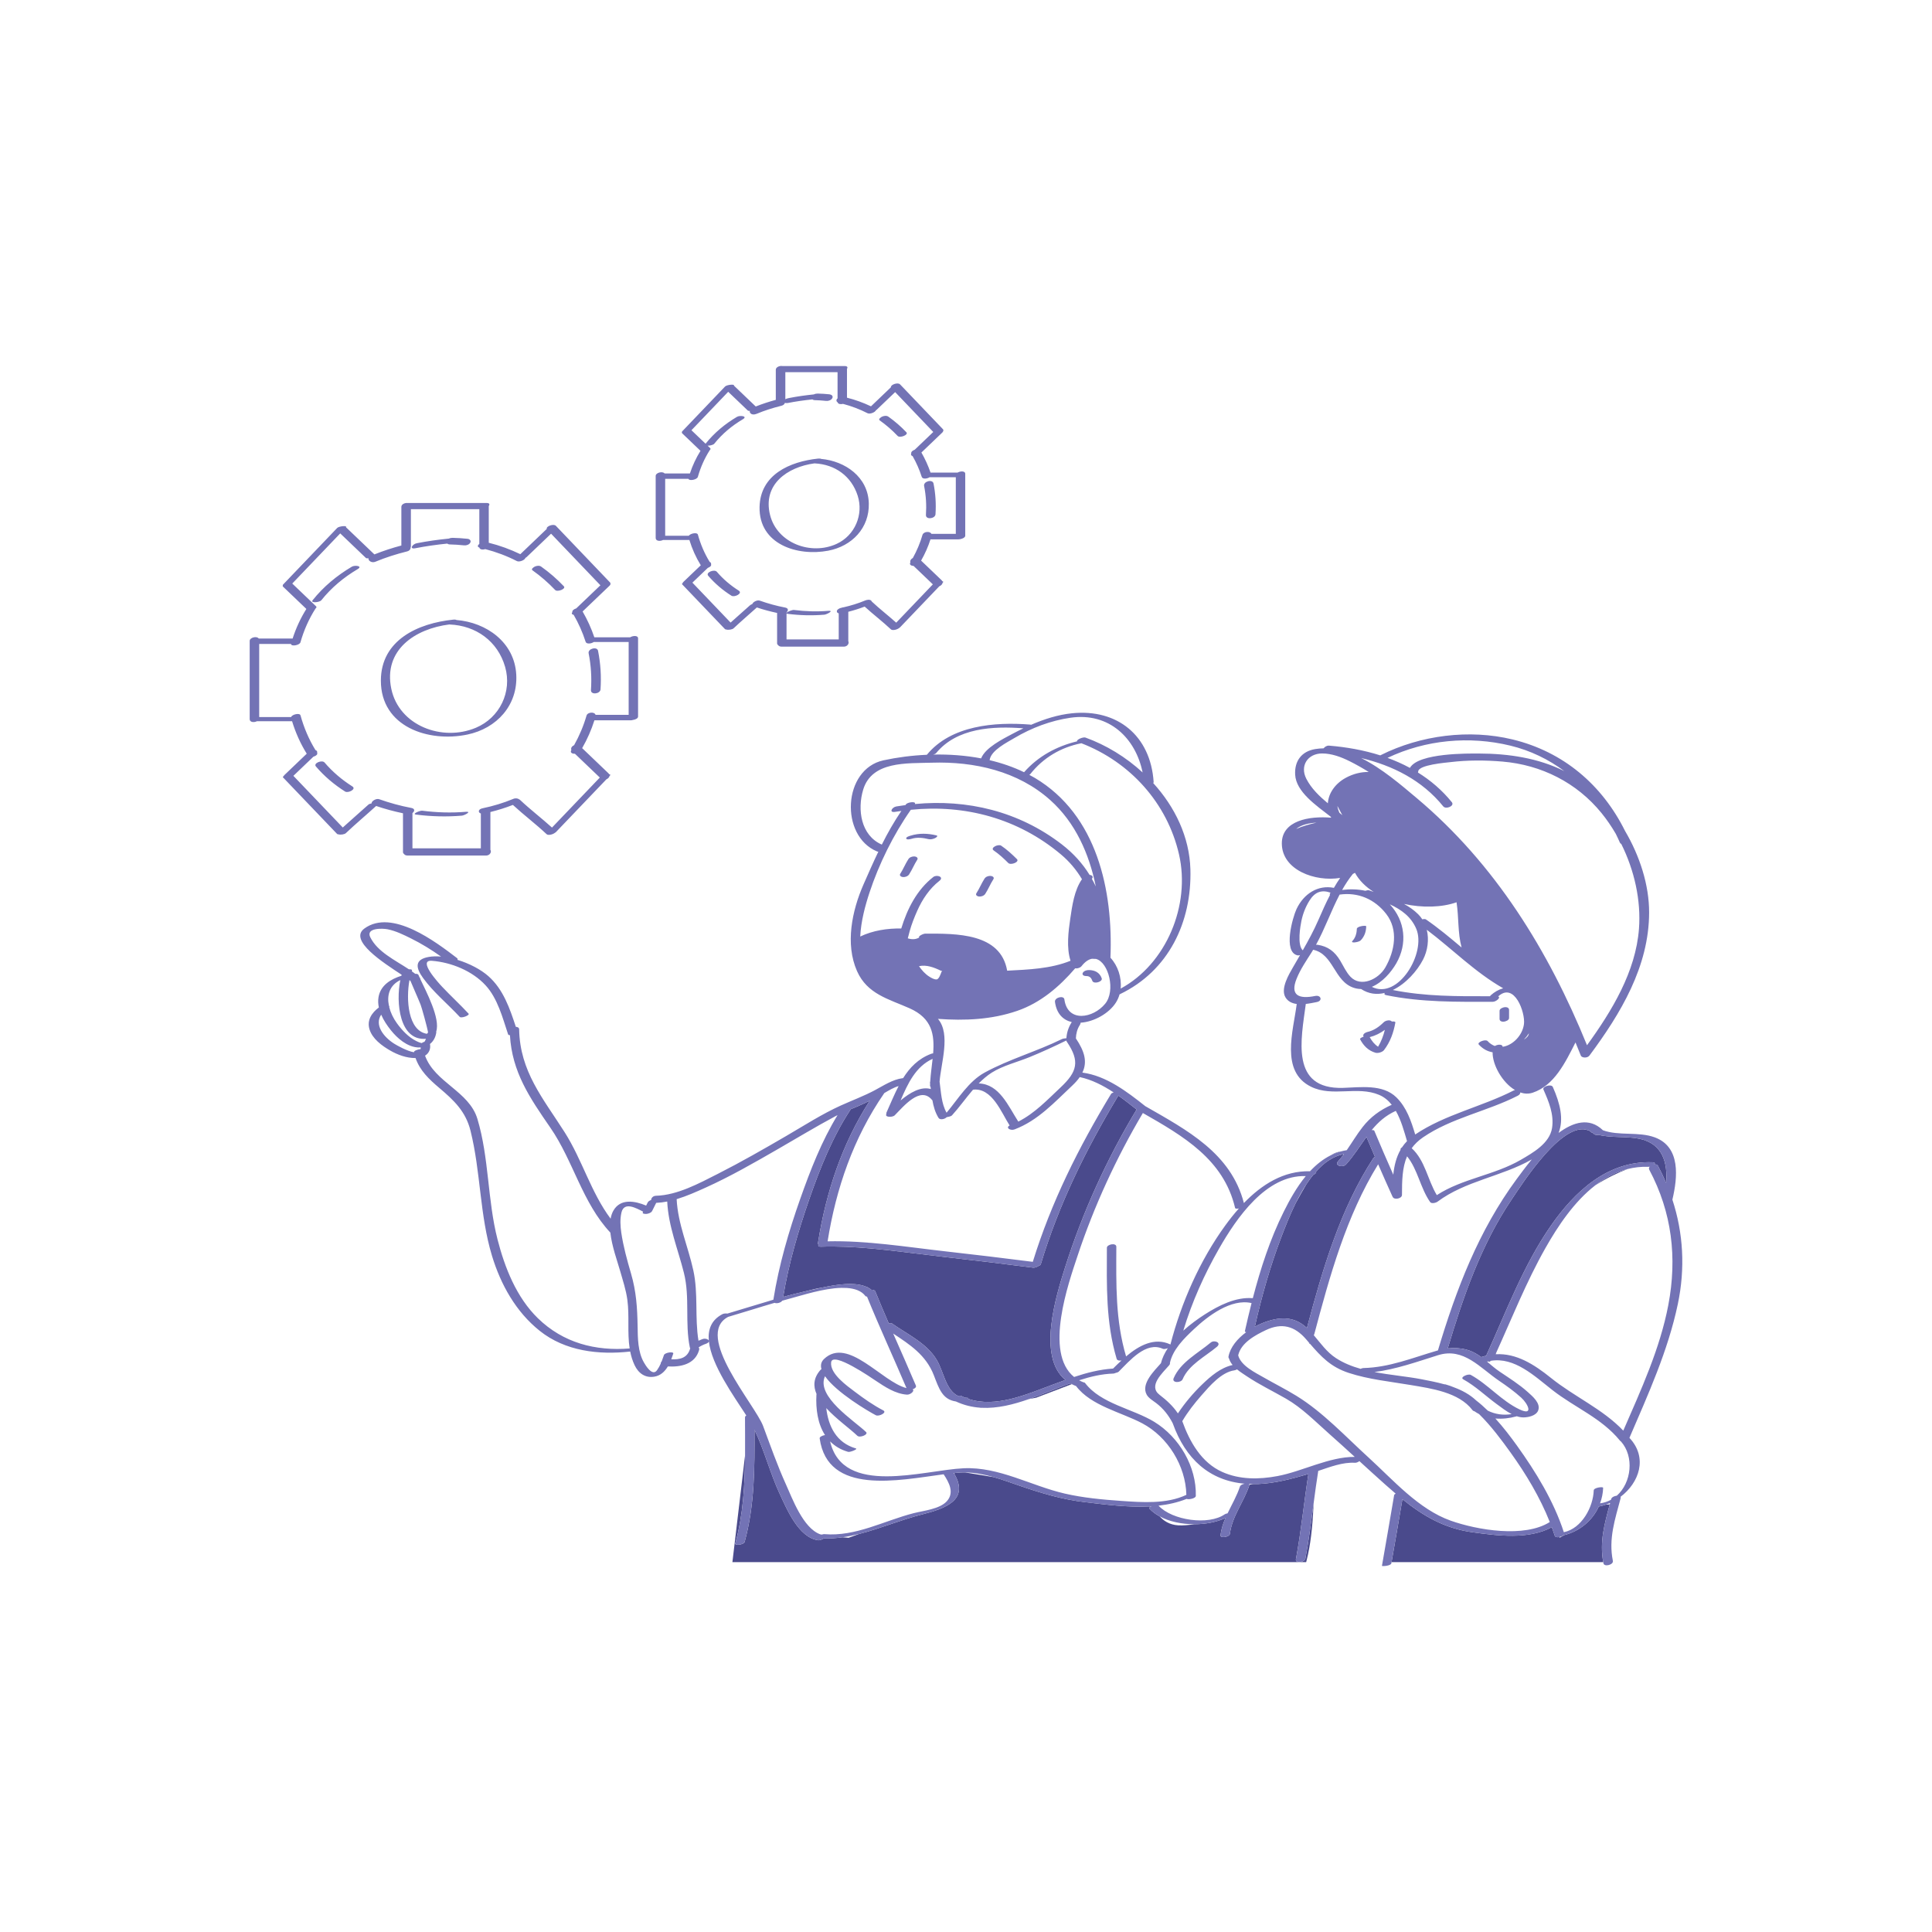 <?xml version="1.0" standalone="no"?>
<svg version="1.1" id="Layer_1" xmlns="http://www.w3.org/2000/svg" xmlns:xlink="http://www.w3.org/1999/xlink" x="0px" y="0px" width="595.279px" height="595.281px" viewBox="0 0 595.279 595.281" enable-background="new 0 0 595.279 595.281" xml:space="preserve">
<path id="color_x5F_2" fill="#4a4a8c" d="M403.541,413.941l-0.038,0.201c0,0-0.07-0.192-0.228-0.509
	C403.365,413.737,403.453,413.839,403.541,413.941z M420.958,350.387c-1.986,2.75-3.808,5.707-6.229,8.397
	c-0.933,1.037-3.692,0.427-2.451-0.951c0.558-0.619,1.071-1.266,1.568-1.922l0.038-0.271c-3.229,0.651-6.032,2.682-8.457,5.413
	c0.344,0.196-0.162,0.619-0.803,0.943c-0.751,0.924-1.464,1.909-2.138,2.938c-1.032,1.735-2.134,3.691-3.238,5.718
	c-1.917,3.871-3.407,7.763-4.528,10.705c-3.398,8.919-5.979,18.121-8.089,27.425c2.707-1.469,5.646-2.396,8.108-2.538
	c3.525-0.2,5.926,1.074,7.946,2.925c4.821-18.052,10.211-36.592,20.479-52.349c0.089-0.137,0.269-0.26,0.491-0.362
	c-0.883-2.047-1.763-4.094-2.626-6.147L420.958,350.387z M409.985,355.985c0.971-0.484,1.986-0.886,3.054-1.183
	C412.339,354.886,411.285,355.172,409.985,355.985z M501.427,360.211c-3.617,0.922-6.901,2.69-9.881,4.991
	C495.155,362.901,498.619,361.275,501.427,360.211z M460.798,417.268c0.057-0.003,0.112-0.007,0.17-0.01l-0.021-0.321
	C460.896,417.047,460.849,417.157,460.798,417.268z M459.314,419.286c-0.377,0.063-0.755,0.138-1.14,0.236
	c0.504,0.048,0.826,0.037,0.826,0.037L459.314,419.286z M505.184,350.883c-3.99-0.854-8.643-0.214-12.674-1.23
	c-0.521,0.097-1.043,0.052-1.343-0.233c-0.138-0.133-0.281-0.233-0.425-0.348c-0.203-0.084-0.406-0.167-0.604-0.264
	c-0.06-0.028-0.046-0.084,0.014-0.152c-7.956-4.803-21.147,16.109-24.453,21.014c-9.354,13.884-14.858,29.861-19.629,45.804
	c1.88-0.227,3.752-0.144,5.702,0.354c1.773,0.452,3.248,1.307,4.62,2.31c0.516-0.172,1.024-0.317,1.528-0.438
	c6.156-13.546,11.377-27.705,19.911-40.006c7.363-10.609,17.54-20.068,31.266-19.588c0.911,0.032,0.907,0.351,0.558,0.675
	c0.504-0.065,0.981,0.042,1.179,0.412c0.93,1.743,1.768,3.508,2.525,5.292C513.861,358.361,512.382,352.422,505.184,350.883z
	 M399.288,480.434c1.628-8.709,2.482-17.53,3.852-26.279c-5.018,1.482-10.191,2.862-15.429,3.094
	c-0.573,0.024-1.128,0.018-1.685,0.015l-1.063,0.229c-0.001,0.039-0.002,0.078-0.017,0.123c-1.694,5.161-5.306,9.504-6,15
	c-0.117,0.929-3.028,1.478-2.891,0.39c0.235-1.87,0.813-3.604,1.53-5.28c-2.702,1.26-6.133,1.914-9.615,1.913
	c-1.73,0.271-3.462,0.428-4.971,0.339c-2.696-0.159-4.519-1.45-5.693-2.76c-1.227-0.669-2.316-1.464-3.173-2.422
	c-0.14-0.155,0.09-0.38,0.463-0.585c-0.155-0.019-0.33-0.037-0.521-0.059c-6.624,0.339-13.479-0.581-19.723-1.309
	c-7.004-0.815-13.5-2.756-20.155-5.053c-2.628-0.905-5.306-1.886-8.028-2.662c-2.786-0.461-6.313-1.04-8.771-1.443
	c-0.571-0.007-1.143,0-1.716,0.036c-0.492,0.031-1.011,0.076-1.542,0.128c-0.032,0.089-0.065,0.184-0.096,0.284
	c4.644,7.996-2.724,10.678-10.016,12.509c-6.443,1.618-12.8,4.34-19.315,5.993l-3.244,1.176c0,0-0.767-0.042-1.926-0.144
	c-1.889,0.269-3.796,0.403-5.727,0.353c-0.539,0.337-1.3,0.616-1.71,0.56c-6.056-0.834-9.649-9.543-11.879-14.329
	c-2.952-6.335-4.721-13.423-7.761-19.697c0.058,11.596,0.063,23.278-3.03,34.535c-0.229,0.831-3.099,1.26-2.875,0.446
	c2.438-8.872,2.934-18.007,3.007-27.155l-3.903,32.932h176.789c0.199-0.771,0.39-1.542,0.558-2.324
	c1.105-5.188,1.494-10.5,1.74-15.831c-0.755,5.691-1.482,11.385-2.539,17.03C401.985,481.42,399.028,481.822,399.288,480.434z
	 M253.184,472.833c-0.161-0.03-0.318-0.063-0.478-0.097c0.135,0.048,0.273,0.079,0.41,0.117
	C253.141,472.848,253.162,472.84,253.184,472.833z M494.791,463.604c-0.714,0.248-1.443,0.443-2.186,0.581
	c-1.971,4.359-5.924,7.628-10.676,8.814c-0.844,0.484-1.429,0.811-1.429,0.811v-0.231c-0.653,0.133-1.31,0.057-1.448-0.381
	c-0.283-0.884-0.604-1.761-0.927-2.637c-7.183,3.881-16.847,2.602-24.512,1.539c-8.634-1.196-15.188-5.087-21.507-10.173
	c-1.107,6.462-2.199,12.927-3.345,19.383h65.222c-1.165-6.274,0.392-11.794,2.006-17.794L494.791,463.604z M253.28,396.733
	c4.424-0.95,10.232-1.875,13.877-0.147c0.075-0.007,0.128-0.012,0.128-0.012l0.038,0.087c0.418,0.211,0.813,0.451,1.162,0.74
	c0.544-0.039,1.048,0.104,1.216,0.521c1.333,3.3,2.731,6.569,4.146,9.834c0.419-0.092,0.805-0.1,1.017,0.05
	c4.777,3.362,10.729,6.056,13.807,11.289c2.112,3.592,2.739,9.19,6.477,11.001c0.396-0.089,0.774-0.104,1.01,0.016
	c0.41,0.207,0.826,0.374,1.241,0.543c0.18,0.013,0.347,0.038,0.537,0.036c0.46-0.003,0.5,0.121,0.323,0.292
	c8.509,2.933,18.063-1.369,26.063-4.341c1.31-0.486,2.624-0.973,3.944-1.448c-8.736-7.205-2.854-25.961-0.146-34.538
	c5.329-16.875,12.843-33.439,21.974-48.607c0.039-0.064,0.102-0.123,0.173-0.18c-0.007-0.003-0.013-0.007-0.019-0.01
	c-0.042-0.017-0.081-0.035-0.113-0.061c-1.771-1.406-3.626-2.863-5.564-4.228c-9.965,16.594-18.287,33.367-23.891,51.98
	c-0.062,0.203-0.327,0.376-0.674,0.51c-0.53,0.323-1.243,0.583-1.644,0.531c-9.33-1.203-18.672-2.325-28.021-3.376
	c-5.416-0.609-10.926-1.364-16.456-1.982l-5.553-0.56c-5.155-0.46-10.307-0.723-15.396-0.547c-0.826,0.027-0.938-0.255-0.716-0.592
	c-0.147-0.137-0.224-0.332-0.183-0.593c2.459-15.559,7.418-30.536,15.948-43.789c-1.406,0.688-2.824,1.352-4.275,1.955
	c-0.524,0.218-1.044,0.432-1.562,0.645c-5.614,8.497-9.497,18.231-12.814,27.803c-3.392,9.782-6.34,19.814-8.025,30.047
	c2.3-0.637,4.612-1.226,6.947-1.747C249.999,397.385,251.76,396.971,253.28,396.733z M302.459,433.764
	c-0.15-0.008-0.302-0.019-0.452-0.028l0.207,0.074L302.459,433.764z M319.252,430.657l10.979-4.178
	c-0.158-0.082-0.313-0.166-0.464-0.253c-4.194,1.519-8.422,3.344-12.647,4.826L319.252,430.657z"></path>
<path id="color_x5F_1" d="M278.219,270.239c-0.502-0.034-1.222-0.422-0.832-1.023c0.935-1.445,1.564-3.056,2.5-4.5
	c0.391-0.604,1.207-0.884,1.899-0.836c0.502,0.035,1.221,0.422,0.832,1.023c-0.935,1.445-1.564,3.056-2.5,4.5
	C279.728,270.006,278.911,270.287,278.219,270.239z M301.68,276.239c0.692,0.048,1.51-0.232,1.899-0.836
	c0.936-1.444,1.565-3.055,2.5-4.5c0.39-0.602-0.33-0.988-0.832-1.023c-0.692-0.048-1.51,0.232-1.899,0.836
	c-0.936,1.444-1.565,3.055-2.5,4.5C300.458,275.817,301.178,276.204,301.68,276.239z M417.367,290.366
	c0.588-0.056,1.512-0.226,1.942-0.681c1.117-1.185,1.608-2.65,1.642-4.264c0.008-0.407-2.882-0.032-2.897,0.775
	c-0.026,1.355-0.409,2.73-1.358,3.736C416.26,290.395,417.08,290.394,417.367,290.366z M335.541,298.894
	c-0.674-0.009-1.531,0.202-1.901,0.83c-0.35,0.59,0.293,0.994,0.824,1c0.507,0.006,0.813,0.021,1.22,0.244
	c0.456,0.251,0.703,0.757,0.87,1.229c0.404,1.144,3.285,0.316,2.897-0.775C338.823,299.65,337.359,298.917,335.541,298.894z
	 M463.353,314.794c0.523-0.047,1.611-0.427,1.611-1.116c0-0.833,0-1.667,0-2.5c0-0.705-0.711-0.907-1.313-0.854
	c-0.524,0.047-1.611,0.427-1.611,1.116c0,0.833,0,1.667,0,2.5C462.04,314.645,462.75,314.848,463.353,314.794z M429.933,315.055
	c-0.551,3.098-1.573,5.984-3.5,8.5c-0.479,0.626-1.863,1.04-2.62,0.817c-2.222-0.652-3.692-2.163-4.759-4.176
	c-0.112-0.213,0.443-0.558,1.103-0.788c-0.045-0.06-0.08-0.13-0.103-0.212c-0.17-0.634,0.749-1.11,1.227-1.218
	c2.002-0.446,3.598-1.563,5.041-2.981c0.503-0.494,1.366-0.729,2.049-0.55c0.219,0.058,0.375,0.167,0.471,0.304
	C429.456,314.678,429.985,314.751,429.933,315.055z M426.696,317.311c-1.4,1.027-2.952,1.816-4.667,2.247
	c0.656,1.206,1.484,2.242,2.582,2.955C425.578,320.892,426.242,319.147,426.696,317.311z M516.964,401.801
	c-3.021,14.381-9.134,27.791-14.911,41.224c5.768,6.123,2.973,13.869-2.741,18.164c0.059,0.109,0.076,0.242,0.033,0.407
	c-1.731,6.586-3.778,12.494-2.394,19.326c0.246,1.217-2.659,1.955-2.897,0.775c-0.026-0.13-0.043-0.258-0.067-0.388
	c-1.165-6.274,0.392-11.794,2.006-17.794c0.039-0.146,0.077-0.289,0.116-0.433c-0.431,0.192-0.87,0.366-1.316,0.521
	c-0.714,0.248-1.443,0.443-2.186,0.581c-1.971,4.359-5.924,7.628-10.676,8.814c-0.083,0.021-0.166,0.043-0.25,0.063
	c-0.281,0.238-0.729,0.426-1.179,0.517c-0.653,0.133-1.31,0.057-1.448-0.381c-0.283-0.884-0.604-1.761-0.927-2.637
	c-7.183,3.881-16.847,2.602-24.512,1.539c-8.634-1.196-15.188-5.087-21.507-10.173c-1.107,6.462-2.199,12.927-3.345,19.383
	c-0.021,0.121-0.041,0.241-0.063,0.362c-0.147,0.833-2.935,0.979-2.897,0.775c1.287-7.244,2.503-14.5,3.75-21.75
	c0.034-0.197,0.221-0.356,0.481-0.481c-1.071-0.908-2.143-1.845-3.221-2.807c-2.672-2.382-5.314-4.797-7.958-7.212
	c-0.397,0.307-0.944,0.537-1.397,0.509c-3.713-0.232-7.661,1.288-11.284,2.504c-0.528,3.307-0.979,6.625-1.419,9.943
	c-0.755,5.691-1.483,11.386-2.539,17.03c-0.23,1.235-3.188,1.638-2.928,0.249c1.628-8.709,2.481-17.53,3.851-26.279
	c-5.017,1.482-10.191,2.862-15.428,3.094c-0.574,0.024-1.128,0.018-1.686,0.015c-0.399-0.002-0.799-0.006-1.188-0.023
	c0.084,0.063,0.129,0.148,0.127,0.253c-0.001,0.039-0.002,0.078-0.018,0.123c-1.693,5.161-5.306,9.505-6,15
	c-0.116,0.929-3.027,1.478-2.891,0.39c0.236-1.87,0.813-3.604,1.531-5.28c-2.703,1.26-6.133,1.914-9.616,1.913
	c-3.829-0.001-7.687-0.794-10.664-2.421c-1.226-0.669-2.315-1.464-3.173-2.422c-0.139-0.155,0.09-0.379,0.463-0.585
	c0.062-0.033,0.123-0.065,0.189-0.098c-0.236,0.017-0.475,0.027-0.711,0.04c-6.625,0.339-13.479-0.581-19.724-1.309
	c-7.004-0.815-13.5-2.756-20.155-5.052c-2.628-0.906-5.306-1.887-8.027-2.663c-2.876-0.821-5.803-1.407-8.771-1.443
	c-0.57-0.007-1.143,0-1.716,0.036c-0.492,0.031-1.011,0.076-1.542,0.128c-0.081,0.008-0.165,0.017-0.247,0.025
	c0.054,0.087,0.103,0.173,0.151,0.259c4.644,7.996-2.723,10.678-10.016,12.509c-6.443,1.618-12.8,4.34-19.315,5.993
	c-1.71,0.434-3.433,0.787-5.169,1.033c-1.889,0.268-3.796,0.402-5.728,0.352c-0.538,0.337-1.3,0.616-1.71,0.56
	c-6.056-0.834-9.648-9.543-11.879-14.328c-2.952-6.336-4.721-13.424-7.761-19.698c0.058,11.596,0.063,23.278-3.03,34.535
	c-0.229,0.832-3.099,1.26-2.875,0.446c2.438-8.872,2.935-18.007,3.007-27.155c0.031-3.897-0.013-7.798-0.019-11.681
	c0-0.222,0.158-0.416,0.395-0.578c-3.844-5.948-10.74-15.511-11.521-22.836c-0.024,0.245-0.262,0.506-0.824,0.726
	c-0.825,0.274-1.597,0.662-2.333,1.123c0.167,0.213,0.235,0.501,0.126,0.875c-1.265,4.343-5.634,5.239-9.618,5.014
	c-0.935,1.567-2.234,2.833-4.18,3.153c-2.771,0.456-4.875-1.016-6.068-3.554c-0.646-1.372-1.064-2.771-1.351-4.191
	c-9.702,1.077-20.003-0.099-27.879-6.38c-7.331-5.85-12.011-14.236-14.706-23.124c-3.815-12.579-3.45-25.845-6.619-38.54
	c-1.488-5.961-5.106-9.363-9.665-13.219c-3.142-2.655-5.948-5.35-7.265-9.168c-2.755,0.033-5.531-0.988-7.882-2.353
	c-2.507-1.454-5.435-3.59-6.313-6.511c-0.857-2.848,0.729-5.1,2.886-6.721c-0.223-1.042-0.284-2.104-0.105-3.163
	c0.618-3.68,3.758-5.561,7.046-6.603c0.029-0.104,0.063-0.201,0.094-0.301c-5.648-3.72-16.483-10.637-11.479-14.263
	c8.523-6.177,21.98,4.117,28.553,9.139c0.202,0.153,0.207,0.335,0.095,0.514c3.687,1.12,7.248,2.99,9.559,5.044
	c4.602,4.091,6.566,9.91,8.447,15.606c0.547,0.018,1.004,0.24,1.015,0.764c0.243,13.002,7.382,21.281,14.02,31.708
	c5.414,8.506,8.119,18.558,14.16,26.636c0.164-0.89,0.428-1.725,0.848-2.464c2.176-3.824,6.603-3.038,10.104-1.57
	c0.157-0.314,0.313-0.629,0.472-0.943c0.198-0.396,0.623-0.628,1.063-0.77c-0.004-0.602,0.567-1.288,1.496-1.313
	c6.612-0.179,13.289-3.829,19.054-6.751c7.164-3.632,14.131-7.631,21.071-11.669c5.521-3.212,11.005-6.759,16.838-9.394
	c3.488-1.575,7.041-2.889,10.438-4.69c2.699-1.434,5.507-3.334,8.602-3.728c0.051-0.006,0.094-0.004,0.141-0.008
	c2.051-3.267,4.691-6.019,8.663-7.507c0.191-0.072,0.393-0.109,0.59-0.122c0.45-5.717-0.267-10.789-7.253-13.891
	c-6.495-2.885-13.066-4.369-16.207-11.479c-3.687-8.345-1.541-18.604,2.005-26.688c1.479-3.369,2.971-6.761,4.573-10.096
	c-0.157-0.005-0.313-0.031-0.456-0.092c-11.448-4.801-10.529-25.333,2.048-28.057c4.228-0.915,8.749-1.5,13.357-1.704
	c7.444-9.079,20.934-10.166,31.836-9.301c0.135,0.011,0.222,0.031,0.287,0.058c4.038-1.75,8.288-3.104,12.602-3.543
	c14.012-1.425,24.199,6.933,25.146,21.147c0.009,0.13-0.039,0.252-0.122,0.365c6.686,7.344,11.164,16.574,11.449,26.56
	c0.464,16.276-6.706,31.282-21.723,38.487c-0.034,0.018-0.07,0.028-0.106,0.044c-0.251,0.894-0.625,1.752-1.131,2.546
	c-2.131,3.341-6.74,5.923-10.872,6.191c0.005,0.198-0.055,0.422-0.218,0.675c-0.83,1.283-1.177,2.66-1.235,4.161
	c2.691,4.009,3.6,7.242,1.999,10.537c7.325,0.958,13.757,5.872,19.376,10.333c0.004,0.002,0.002,0.004,0.004,0.006
	c12.905,7.403,26.396,14.48,30.388,29.854c5.487-5.675,12.247-10,20.378-9.797c1.865-2.003,3.967-3.708,6.349-4.897
	c0.972-0.484,1.986-0.886,3.054-1.183c0.62-0.172,1.257-0.312,1.91-0.412c1.642-2.365,3.101-4.84,4.887-7.127
	c2.424-3.104,5.39-5.26,8.978-6.861c-1.031-1.297-2.283-2.369-3.86-3.041c-6.729-2.862-14.356,0.729-20.979-2.508
	c-9.604-4.695-5.488-17.189-4.438-25.507c-1.421-0.19-2.686-0.755-3.459-2.03c-1.616-2.662,1.036-7.078,2.319-9.302
	c0.726-1.258,1.448-2.497,2.162-3.73c-0.308,0.08-0.582,0.119-0.746,0.083c-4.617-0.984-1.504-11.786-0.341-14.264
	c2.233-4.758,6.626-7.516,11.521-6.541c0.603-1.046,1.235-2.072,1.928-3.062c-7.687,1.277-17.878-2.405-17.975-10.534
	c-0.084-7.149,8.438-8.604,15.227-8.019c-0.059-0.104-0.125-0.208-0.18-0.313c-4.49-3.493-10.65-7.655-10.938-12.94
	c-0.229-4.208,1.951-7.189,6.201-7.896c0.857-0.144,1.714-0.21,2.57-0.227c0.352-0.473,1.022-0.881,1.677-0.828
	c5.343,0.437,10.691,1.384,15.78,3c0.047-0.025,0.086-0.052,0.137-0.077c12.288-6.14,27.229-8.07,40.625-4.827
	c15.684,3.796,27.594,13.997,34.647,28.173c4.552,7.736,7.438,16.676,7.425,25.142c-0.026,16.643-8.763,31.133-18.396,44.096
	c-0.623,0.838-2.385,0.738-2.652-0.032c-0.004-0.008-0.011-0.015-0.014-0.022c-0.53-1.337-1.074-2.673-1.625-4.007
	c-3.099,6.119-6.533,13.292-13.192,15.488c-1.281,0.423-2.583,0.348-3.837-0.077c0.046,0.329-0.156,0.705-0.767,1.017
	c-9.401,4.813-20.448,6.812-29.217,12.842c-1.462,1.006-2.58,2.12-3.453,3.32c4.167,3.836,4.886,9.729,7.735,14.456
	c7.951-5.146,17.727-6.129,25.896-10.886c3.726-2.169,8.883-5.062,9.616-9.802c0.646-4.173-1.005-8.104-2.658-11.851
	c-0.411-0.933,2.436-1.822,2.897-0.775c2.263,5.125,3.415,9.908,1.78,14.144c4.546-3.36,9.45-4.833,13.604-0.865
	c0.013,0.013,0.018,0.024,0.027,0.036c4.904,1.824,10.979,0.352,16.003,2.205c8.025,2.961,7.031,12.337,5.438,19.12
	c-0.004,0.017-0.016,0.031-0.022,0.048C518.664,379.933,519.272,390.815,516.964,401.801z M468.71,430.634
	c-2.112-1.907-4.418-3.572-6.772-5.166c-5.918-4.003-10.972-10.381-18.854-7.913c-6.582,2.062-12.866,4.326-19.604,5.189
	c4.891,0.936,9.976,1.35,14.536,2.229c2.256,0.435,4.662,0.898,7.02,1.55c0.123-0.007,0.237-0.002,0.331,0.023
	c0.918,0.252,1.81,0.578,2.685,0.938c2.497,0.931,4.823,2.186,6.726,3.973c1.266,0.98,2.477,2.054,3.639,3.186
	c2.237,1.134,4.859,1.495,7.35,1.06c-1.692-0.865-3.293-2.115-4.609-3.083c-3.405-2.5-6.6-5.587-10.309-7.63
	c-1.157-0.638,1.521-1.802,2.315-1.364c5.364,2.955,9.435,7.971,14.998,10.618C472.686,436.399,470.745,432.471,468.71,430.634z
	 M509.099,358.106c0.911,0.032,0.908,0.35,0.558,0.675c0.504-0.065,0.981,0.042,1.179,0.412c0.93,1.743,1.768,3.508,2.525,5.292
	c0.502-6.124-0.979-12.063-8.176-13.602c-3.99-0.854-8.643-0.214-12.674-1.23c-0.521,0.097-1.043,0.051-1.343-0.233
	c-0.138-0.133-0.281-0.233-0.425-0.348c-0.203-0.084-0.406-0.167-0.604-0.264c-0.06-0.028-0.045-0.084,0.014-0.152
	c-7.956-4.803-21.146,16.109-24.453,21.014c-9.354,13.884-14.859,29.861-19.629,45.804c1.88-0.227,3.752-0.144,5.702,0.354
	c1.774,0.453,3.248,1.308,4.62,2.311c0.516-0.172,1.024-0.317,1.529-0.438c6.155-13.546,11.375-27.706,19.91-40.006
	C485.196,367.083,495.373,357.625,509.099,358.106z M433.539,356.276c-1.506,3.492-1.558,7.552-1.571,11.91
	c-0.005,1.136-2.457,1.628-2.865,0.571c-0.019-0.021-0.038-0.037-0.049-0.062c-1.499-3.309-2.975-6.63-4.424-9.961
	c-9.815,15.889-14.933,34.478-19.686,52.369c-0.025,0.096-0.086,0.187-0.165,0.271c2.076,2.441,4.002,5.221,6.832,7.068
	c2.31,1.509,4.896,2.549,7.618,3.318c0.295-0.143,0.599-0.238,0.845-0.244c8.036-0.19,15.053-3.129,22.642-5.339
	c0.111-0.033,0.223-0.059,0.334-0.089c5.633-18.86,12.531-36.894,24.271-52.815c1.109-1.505,2.719-3.703,4.647-6.034
	c-9.31,5.292-20.447,6.584-29.059,13.027c-0.446,0.334-1.835,0.709-2.25,0.117C437.612,366.042,436.85,360.352,433.539,356.276z
	 M383.977,410.461c-0.274-0.04-0.447-0.144-0.406-0.328c0.642-2.872,1.324-5.755,2.053-8.633c-6.305-1.461-13.42,3.959-17.748,8.027
	c-1.495,1.406-3.11,2.954-4.471,4.668c-0.066,0.083-0.131,0.168-0.195,0.252c-1.282,1.667-2.309,3.49-2.741,5.495
	c0.061,0.201,0,0.452-0.263,0.756c-2.03,2.364-6.508,6.315-2.941,9.056c2.247,1.727,4.147,3.479,5.667,5.735
	c2.147-3.235,4.732-6.286,7.483-8.935c2.671-2.569,5.688-5.153,9.371-5.976c-0.5-0.604-0.887-1.271-1.11-2.015
	c-0.14-0.158-0.201-0.377-0.145-0.663C379.105,415.053,381.25,412.472,383.977,410.461z M463.15,304.501
	c-8.639-4.905-15.638-12.071-23.538-18.027c0.746,3.035,0.274,6.429-1.133,9.16c-1.863,3.617-5.36,7.495-9.332,9.402
	c9.934,2,19.889,1.949,29.954,1.916c0.042-0.092,0.12-0.195,0.256-0.318C460.414,305.678,461.746,304.897,463.15,304.501z
	 M439.361,283.293c3.842,2.636,7.412,5.638,10.979,8.642c-1.228-4.536-0.82-9.188-1.557-13.932
	c-4.484,1.602-10.52,1.757-16.188,0.517c1.578,0.856,3.06,1.878,4.371,3.175c0.485,0.479,0.903,1.005,1.267,1.562
	C438.689,283.148,439.123,283.13,439.361,283.293z M412.707,250.431c0.298,0.247,0.595,0.494,0.887,0.744l-1.524-2.851
	C412.156,249.026,412.368,249.732,412.707,250.431z M413.531,274.207c2.378-0.3,4.828-0.255,7.152,0.257
	c0.454-0.152,0.903-0.239,1.187-0.137c0.462,0.17,0.93,0.333,1.396,0.496c-2.471-1.565-4.497-3.532-5.772-5.896
	c-0.215,0.126-0.437,0.246-0.665,0.357C415.576,270.837,414.5,272.49,413.531,274.207z M405.475,291.128
	c0.169-0.034,0.321-0.05,0.435-0.033c3.232,0.467,5.338,2.082,7.024,4.887c0.99,1.648,1.839,3.585,3.176,4.98
	c3.229,3.369,8.646,0.75,10.719-2.854c2.891-5.026,4.125-11.572,0.271-16.526c-3.562-4.577-8.702-6.744-14.348-5.942
	C410.118,280.672,408.222,286.136,405.475,291.128z M422.681,304.061c8.131,4.108,16.802-10.433,13.707-17.838
	c-1.575-3.77-4.658-5.978-8.166-7.586c0.003,0.003,0.006,0.006,0.009,0.009c4.729,5.137,5.492,12.073,1.979,18.184
	C428.609,299.607,425.907,302.72,422.681,304.061z M469.534,320.342c0.906-0.599,1.507-1.255,1.533-1.954
	C470.628,319.075,470.112,319.732,469.534,320.342z M427.517,233.512c2.38,0.864,4.688,1.891,6.901,3.085
	c2.623-4.667,18.158-4.43,21.296-4.424c9.084,0.017,18.267,1.398,26.28,5.419c-4.873-3.626-10.44-6.353-16.64-7.853
	C452.737,226.686,439.251,227.927,427.517,233.512z M419.403,233.57c6.399,3.189,12.32,8.309,17.066,12.294
	c24.255,20.373,40.674,47.102,52.514,76.189c7.669-10.565,15.007-22.648,16.008-35.875c0.664-8.786-1.413-18.041-5.456-26.152
	c-0.183-0.078-0.329-0.195-0.405-0.372c-0.41-0.939-0.846-1.866-1.301-2.78c-1.314-2.249-2.779-4.391-4.39-6.372
	c-7.609-9.364-18.534-14.843-30.515-15.849c-5.327-0.447-10.729-0.471-16.043,0.171c-1.247,0.151-9.836,0.82-9.91,2.88
	c-0.004,0.114-0.036,0.221-0.08,0.321c3.894,2.419,7.435,5.425,10.437,9.143c0.939,1.164-1.813,2.318-2.651,1.281
	C438.196,240.426,429.141,235.877,419.403,233.57z M409.132,247.51c0.204-3.142,2.282-6.086,5.517-7.849
	c2.271-1.237,4.71-1.844,7.084-1.801c-1.923-1.197-3.883-2.312-5.886-3.311c-2.593-1.293-5.547-2.404-8.489-2.396
	c-4.436,0.013-6.92,3.813-4.846,7.827C404.067,242.993,406.521,245.327,409.132,247.51z M399.355,255.425
	c1.887-0.862,4.332-1.521,6.297-1.963C403.203,253.597,400.859,254.167,399.355,255.425z M401.402,292.816
	c1.738-3.045,3.396-6.103,4.838-9.41c1.126-2.58,2.267-5.163,3.556-7.654c-0.157-0.192-0.104-0.453,0.196-0.688
	c-2.758-0.995-4.856-0.259-6.524,2.424c-1.188,1.908-2.023,4.027-2.478,6.23C400.682,285.222,399.601,291.11,401.402,292.816z
	 M430.262,338.131c3.151,3.111,4.54,7.271,5.782,11.425c9.268-6.225,20.471-8.509,30.328-13.556c0.137-0.07,0.275-0.115,0.412-0.147
	c-3.89-2.308-6.954-7.733-6.888-11.623c-1.533-0.263-2.997-1.005-4.246-2.377c-0.665-0.729,2.086-1.764,2.703-1.087
	c0.69,0.759,1.452,1.24,2.239,1.523c0.869-0.55,2.423-0.591,2.38,0.242c3.17-0.425,6.172-3.584,6.587-7.017
	c0.433-3.573-2.948-13.02-7.913-8.53c-0.013,0.011-0.031,0.021-0.045,0.032c0.956,0.32-0.654,1.652-1.652,1.654
	c-11.046,0.022-21.951,0.188-32.826-2.042c-0.605-0.124-0.666-0.401-0.454-0.693c-2.428,0.596-4.937,0.347-7.293-1.202
	c-0.714-0.01-1.438-0.115-2.175-0.347c-6.163-1.94-6.247-10.388-12.597-11.75c-0.175,0.291-0.345,0.583-0.526,0.87
	c-1.641,2.577-3.424,5.192-4.572,8.039c-2.083,5.156,0.67,6.35,5.745,5.326c1.783-0.358,2.322,1.505,0.502,1.871
	c-0.979,0.197-2.182,0.454-3.418,0.591c-1.423,10.809-4.886,26.379,11.505,25.86C419.122,335.029,426.044,333.966,430.262,338.131z
	 M422.627,348.212c0.408-0.044,0.738,0.005,0.824,0.209c1.895,4.528,3.854,9.03,5.841,13.52c0.286-2.76,0.913-5.386,2.247-7.699
	c-0.12-0.231,0.082-0.494,0.431-0.718c0.446-0.674,0.961-1.317,1.555-1.927c-0.863-2.912-1.792-6.424-3.451-9.323
	C426.871,343.719,424.589,345.822,422.627,348.212z M405.427,361.053c0.344,0.196-0.162,0.619-0.803,0.943
	c-0.751,0.924-1.464,1.909-2.138,2.938c-1.192,1.819-2.271,3.764-3.238,5.718c-1.917,3.871-3.407,7.763-4.528,10.705
	c-3.398,8.919-5.979,18.121-8.088,27.425c2.707-1.469,5.646-2.396,8.107-2.538c3.525-0.2,5.926,1.074,7.946,2.925
	c4.822-18.052,10.211-36.592,20.479-52.349c0.089-0.137,0.269-0.26,0.491-0.362c-0.883-2.047-1.763-4.094-2.626-6.147
	c-0.002-0.004-0.004-0.009-0.006-0.014c-0.021,0.029-0.044,0.06-0.065,0.089c-1.986,2.75-3.808,5.707-6.229,8.397
	c-0.933,1.037-3.692,0.427-2.451-0.951c0.558-0.619,1.071-1.266,1.568-1.922c0.077-0.102,0.155-0.202,0.231-0.306
	c-0.063,0.012-0.13,0.021-0.193,0.034C410.655,356.292,407.851,358.322,405.427,361.053z M375.614,384.71
	c-4.549,7.951-8.366,16.478-11.019,25.285c2.174-1.965,4.524-3.663,6.59-4.984c4.321-2.767,9.562-5.451,14.827-5.022
	c2.383-9.151,5.338-18.218,9.521-26.636c1.829-3.679,4.039-7.63,6.802-10.985C390.102,361.958,380.994,375.303,375.614,384.71z
	 M352.135,342.937c-8.173,13.798-15.056,28.74-20.099,43.937c-2.807,8.458-10.409,29.887-1.091,37.393
	c3.907-1.302,7.89-2.326,12.009-2.592c0.806-0.802,1.672-1.655,2.593-2.499c-0.663,0.127-1.339,0.008-1.493-0.511
	c-3.368-11.378-3.044-22.474-3.007-34.201c0.003-1.087,2.917-1.65,2.911-0.309c-0.035,11.553-0.321,22.535,2.993,33.732
	c0.005,0.016,0.002,0.03,0.007,0.045c3.961-3.336,8.727-5.983,13.637-3.698c0.014,0.007,0.021,0.015,0.033,0.021
	c3.332-12.88,9.08-25.925,16.913-36.696c1.289-1.771,2.68-3.532,4.169-5.21c-0.582,0.104-1.101,0.086-1.156-0.153
	C377.021,357.195,364.525,350.013,352.135,342.937z M298.26,430.982c8.508,2.934,18.063-1.369,26.063-4.341
	c1.311-0.486,2.624-0.973,3.944-1.448c-8.736-7.205-2.854-25.961-0.146-34.538c5.329-16.875,12.844-33.439,21.975-48.607
	c0.039-0.064,0.101-0.123,0.173-0.18c-0.007-0.003-0.013-0.008-0.02-0.01c-0.042-0.017-0.081-0.035-0.112-0.061
	c-1.771-1.406-3.627-2.863-5.565-4.228c-9.965,16.594-18.287,33.367-23.89,51.98c-0.063,0.203-0.328,0.376-0.674,0.51
	c-0.53,0.323-1.243,0.583-1.645,0.531c-9.33-1.203-18.672-2.325-28.021-3.376c-5.416-0.609-10.926-1.364-16.455-1.982
	c-1.851-0.207-3.701-0.395-5.554-0.56c-5.155-0.46-10.307-0.723-15.396-0.547c-0.826,0.027-0.938-0.255-0.715-0.592
	c-0.148-0.137-0.225-0.332-0.184-0.593c2.459-15.559,7.418-30.536,15.948-43.789c-1.406,0.688-2.824,1.352-4.275,1.955
	c-0.523,0.218-1.044,0.432-1.562,0.645c-5.614,8.497-9.497,18.231-12.814,27.803c-3.392,9.782-6.34,19.814-8.025,30.047
	c2.3-0.637,4.613-1.226,6.947-1.747c0.379-0.084,0.755-0.177,1.135-0.258c1.036-0.219,2.386-0.542,3.888-0.865
	c4.424-0.95,10.232-1.875,13.877-0.147c0.055,0.025,0.112,0.049,0.166,0.075c0.418,0.211,0.812,0.451,1.162,0.74
	c0.544-0.039,1.048,0.104,1.216,0.521c1.333,3.3,2.73,6.569,4.146,9.834c0.418-0.092,0.805-0.1,1.017,0.05
	c4.776,3.361,10.729,6.056,13.807,11.289c2.112,3.592,2.739,9.19,6.477,11.001c0.396-0.089,0.774-0.104,1.01,0.016
	c0.41,0.207,0.826,0.374,1.241,0.543c0.18,0.012,0.347,0.038,0.537,0.036C298.395,430.688,298.435,430.812,298.26,430.982z
	 M326.824,335.01c5.13-4.818,5.908-8.048,1.967-13.913c-0.046-0.067-0.083-0.13-0.129-0.197c-0.04-0.059-0.064-0.117-0.086-0.175
	c-0.004-0.011-0.01-0.022-0.013-0.033c-0.008-0.031-0.009-0.066-0.016-0.1c-3.714,1.824-7.476,3.547-11.307,5.115
	c-3.761,1.538-8.229,2.615-11.646,4.774c-1.491,0.942-2.804,2.092-4.029,3.338c6.354,0.201,9.084,6.947,12.192,11.765
	C318.823,343.014,322.673,338.909,326.824,335.01z M337.688,295.46l-1.238-0.049c-1.021,0.176-2.12,0.88-3.239,2.312
	c-0.148,0.19-0.368,0.333-0.618,0.427c-0.416,0.198-0.909,0.282-1.309,0.195c-4.869,5.67-10.668,10.635-17.838,13.105
	c-7.942,2.737-16.184,3.072-24.46,2.479c0.029,0.035,0.063,0.063,0.091,0.098c3.878,4.682,0.854,13.562,0.42,19.234
	c0.464,3.236,0.525,6.68,2.155,9.584c3.604-4.288,6.775-9.66,11.744-12.377c7.528-4.118,16.049-6.497,23.782-10.306
	c0.263-0.131,0.88-0.244,1.396-0.276c0.115-1.808,0.67-3.424,1.652-4.97c-2.611-0.607-4.669-2.5-5.174-6.218
	c-0.187-1.368,2.72-2.088,2.897-0.775c0.982,7.229,8.84,5.876,12.563,1.352C343.811,305.268,341.591,296.461,337.688,295.46z
	 M283.158,297.696c0.863,1.247,1.91,2.432,3.199,3.235c0.604,0.376,1.463,0.884,2.208,0.845c0.753-0.039,1.307-1.759,1.493-2.264
	c0.046-0.123,0.142-0.234,0.268-0.335c-0.172-0.005-0.33-0.035-0.459-0.098C287.798,298.078,285.433,297.175,283.158,297.696z
	 M333.186,229.004c-6.301,1.25-11.742,4.443-15.759,9.534c-0.063,0.081-0.158,0.153-0.272,0.217
	c0.574,0.307,1.153,0.607,1.711,0.939c19.156,11.408,24.12,34.604,23.278,55.395c2.292,2.46,3.499,6.103,3.142,9.513
	c14.093-7.624,21.574-25.731,17.986-41.354C359.642,247.439,348.212,234.807,333.186,229.004z M329.847,221.144
	c-6.092,0.875-12.03,3.125-17.316,6.268c-2.176,1.294-7.159,3.771-7.587,6.685c-0.006,0.042-0.024,0.082-0.043,0.122
	c3.718,0.872,7.295,2.102,10.635,3.712c4.315-4.915,10.038-8.002,16.34-9.52c-0.289-0.495,1.854-1.416,2.568-1.156
	c6.352,2.288,12.452,6.003,17.61,10.743C349.91,227.437,341.728,219.436,329.847,221.144z M287.533,232.494
	c4.935-0.098,9.937,0.258,14.77,1.173c1.288-3.343,6.896-6.083,9.542-7.501c1.131-0.607,2.295-1.193,3.476-1.759
	c-9.347-0.72-20.498-0.156-26.89,7.645C288.267,232.25,287.925,232.394,287.533,232.494z M271.701,260.233
	c1.797-3.582,3.768-7.066,6.023-10.369c-0.638,0.092-1.274,0.171-1.912,0.28c-1.994,0.34-1.021-1.431,0.379-1.67
	c0.933-0.159,1.865-0.291,2.798-0.415c0.061-0.081,0.113-0.166,0.173-0.247c0.506-0.683,3.261-0.98,2.72-0.078
	c16.145-1.53,32.033,2.228,45.27,12.421c3.648,2.812,6.438,5.968,8.564,9.405c0.743,0.086,1.282,0.513,0.713,1.234
	c0.432,0.767,0.836,1.544,1.208,2.337c-2.063-10.117-6.294-19.672-14.009-26.588c-9.98-8.95-23.419-11.969-36.563-11.547
	c-7.582,0.242-18.429-0.553-21.104,8.304C264.108,249.436,265.229,257.418,271.701,260.233z M265.051,288.56
	c3.829-1.848,8.387-2.565,12.638-2.47c1.854-6.073,4.822-11.925,9.872-15.872c1.061-0.829,3.438-0.032,1.885,1.182
	c-3.058,2.391-5.26,5.695-6.828,9.219c-0.915,2.059-1.745,4.152-2.342,6.327c-0.207,0.72-0.397,1.442-0.57,2.17
	c1.36,0.427,2.539,0.333,3.54-0.267c-0.524-0.304,1.167-1.182,1.869-1.183c9.51-0.013,23.188-0.232,25.207,11.417
	c6.617-0.348,13.372-0.577,19.529-3.059c-1.311-4.015-0.657-9.102-0.083-12.979c0.576-3.892,1.223-8.771,3.603-12.146
	c-1.666-2.791-3.78-5.379-6.513-7.669c-13.206-11.074-29.521-15.42-46.216-13.723c-5.377,7.652-9.839,16.726-12.742,25.521
	C266.576,279.036,265.279,283.847,265.051,288.56z M277.485,339.064c2.874-2.397,6.275-4.424,9.319-3.51
	c-0.027-0.225-0.058-0.446-0.087-0.669c-0.103-0.092-0.166-0.213-0.16-0.375c0.006-0.201,0.015-0.402,0.023-0.604
	c-0.011-0.068-0.019-0.139-0.029-0.208c-0.025-0.169,0.002-0.329,0.066-0.476c0.146-2.353,0.49-4.702,0.735-6.976
	C282.154,328.578,279.671,333.919,277.485,339.064z M276.874,334.633c-1.506,0.434-3.022,1.343-4.433,2.177
	c-0.021,0.041-0.035,0.079-0.065,0.122c-9.406,13.65-14.778,29.245-17.378,45.54c11.949-0.286,24.209,1.725,36.037,3.056
	c9.07,1.021,18.134,2.104,27.188,3.261c5.713-18.481,14.096-35.177,24.101-51.722c0.125-0.206,0.436-0.362,0.804-0.476
	c-3.249-2.146-6.727-3.932-10.44-4.723c-0.593,0.853-1.351,1.716-2.297,2.604c-5.496,5.163-10.576,10.779-17.792,13.516
	c-1.278,0.485-2.85-0.497-1.516-1.211c-2.576-4.026-5.412-11.684-11.242-11.033c-0.015,0.003-0.024,0.001-0.039,0.003
	c-2.227,2.592-4.226,5.433-6.493,7.929c-0.214,0.234-0.956,0.445-1.606,0.533c-0.604,0.657-2.084,0.945-2.529,0.222
	c-1.04-1.695-1.55-3.526-1.881-5.408c-0.045-0.035-0.089-0.07-0.125-0.114c-3.6-4.421-8.807,2.043-11.479,4.726
	c-0.721,0.723-3.188,0.621-2.578-0.383c-0.052-0.127-0.05-0.284,0.041-0.484C274.368,340.081,275.505,337.261,276.874,334.633z
	 M131.899,318.149c-0.268-1.676-1.961-7.733-2.301-8.583c-0.987-2.465-2.115-4.874-3.121-7.331c-0.092-0.077-0.198-0.16-0.316-0.25
	c-1.085,5.907-0.494,15.656,5.411,16.553C131.598,318.399,131.719,318.267,131.899,318.149z M119.826,309.855
	c0.136,0.119,0.179,0.271,0.097,0.449c0.428,1.717,1.268,3.447,2.375,4.98c1.555,2.151,3.563,4.288,5.975,5.482
	c0.513,0.254,1.055,0.498,1.619,0.613c0.02,0.004,0.029,0.007,0.047,0.011c0.229-0.177,0.529-0.318,0.848-0.405
	c0.189-0.29,0.346-0.595,0.454-0.919c-8.185,0.707-9.317-11.271-7.893-18.091C120.014,303.573,119.164,306.65,119.826,309.855z
	 M127.559,324.221c-0.001-0.008-0.004-0.016-0.006-0.024c-0.087-0.431,1.178-0.877,2.064-0.963c0.021-0.152,0.023-0.325,0.005-0.519
	c-0.274,0.02-0.553,0.038-0.846,0.021c-3.35-0.196-6.334-2.803-8.336-5.301c-1.117-1.394-2.236-3.037-2.99-4.798
	c-2.104,3.098,0.608,6.794,4.021,8.948C122.38,322.155,125.447,323.88,127.559,324.221z M194.007,415.48
	c-0.771-4.898-0.033-10.005-0.709-14.981c-0.411-3.036-1.372-5.906-2.209-8.847c-0.865-3.042-2.566-7.646-3.032-11.872
	c-8.636-9.194-11.415-22.085-18.479-32.316c-6.375-9.235-11.814-17.171-12.461-28.504c-0.29-0.012-0.507-0.089-0.563-0.261
	c-1.69-5.072-3.202-11.034-6.918-15.083c-4.088-4.455-10.566-7.104-16.555-7.578c-4.576-0.361,2.076,6.86,3.17,8.023
	c2.646,2.81,5.493,5.422,8.115,8.251c0.471,0.507-2.219,1.546-2.729,0.996c-3.724-4.02-8.088-7.551-11.313-12.012
	c-2.309-3.194-2.566-5.677,1.753-6.446c1.172-0.209,2.465-0.232,3.812-0.118c-2.943-2.091-6.05-4.005-9.267-5.594
	c-2.284-1.128-4.663-2.309-7.18-2.813c-1.507-0.303-6.845-0.521-5.343,2.48c2.249,4.493,7.529,6.96,11.893,9.853
	c0.61-0.041,1.094,0.089,0.95,0.445c-0.021,0.051-0.04,0.109-0.061,0.163c0.361,0.255,0.715,0.516,1.057,0.78
	c0.479-0.032,0.891,0.065,1.012,0.376c0.081,0.208,0.189,0.458,0.316,0.736c0.022,0.023,0.051,0.043,0.075,0.066
	c0.141,0.132,0.176,0.272,0.146,0.413c1.807,3.846,6.293,12.244,4.9,16.248c0.035,0.052,0.057,0.109,0.047,0.184
	c-0.214,1.542-0.91,2.78-1.953,3.599c0.289,1.608-0.344,2.862-1.515,3.598c2.985,8.274,13.569,10.931,16.134,19.491
	c3.616,12.07,3.072,24.922,6.188,37.094c2.246,8.768,5.841,17.886,12.451,24.326C173.537,413.769,183.451,416.328,194.007,415.48z
	 M212.678,415.454c-0.057-0.07-0.104-0.152-0.124-0.257c-1.572-7.592,0.069-15.451-1.831-23.013
	c-1.841-7.319-4.779-14.372-5.143-21.977c-1.125,0.222-2.258,0.365-3.396,0.414c-0.413,0.826-0.826,1.652-1.239,2.479
	c-0.291,0.583-1.064,0.827-1.665,0.914c-0.206,0.03-1.503,0.074-1.218-0.497c0.029-0.063,0.062-0.123,0.092-0.184
	c-0.002-0.001-0.006-0.003-0.008-0.004c-2.061-1.064-5.862-3.223-6.666,0.268c-0.467,2.031-0.354,4.146-0.053,6.198
	c0.634,4.297,1.799,8.481,3.014,12.646c1.588,5.446,1.923,10.456,2.016,16.172c0.061,3.687,0.05,7.93,1.973,11.231
	c0.384,0.66,2.549,4.438,4.024,2.322c0.462-0.662,0.813-1.319,1.12-1.992c-0.005-0.255,0.12-0.534,0.332-0.784
	c0.234-0.595,0.451-1.203,0.661-1.854c0.266-0.821,3.116-1.205,2.873-0.453c-0.183,0.563-0.382,1.148-0.609,1.733
	c2.543,0.131,4.946-0.347,5.779-3.204C212.625,415.556,212.651,415.505,212.678,415.454z M222.609,404.902
	c0.369-0.192,1.008-0.242,1.53-0.176c4.729-1.383,9.419-2.885,14.144-4.264c1.695-10.602,4.728-21.044,8.307-31.15
	c3.113-8.795,6.567-17.723,11.471-25.723c-0.237,0.12-0.476,0.229-0.712,0.356c-6.056,3.242-11.933,6.81-17.883,10.233
	c-7.214,4.15-14.476,8.324-22.068,11.748c-2.842,1.281-5.836,2.623-8.914,3.551c0.383,7.644,3.516,14.527,5.137,21.93
	c1.572,7.175,0.415,14.519,1.59,21.69c0.376-0.163,0.765-0.322,1.192-0.489c0.853-0.331,1.817,0,1.999,0.472
	C218.084,409.632,219.162,406.698,222.609,404.902z M290.75,454.248c-13.979,1.863-35.729,6.538-38.196-11.051
	c-0.067-0.484,0.828-0.896,1.643-1.036c-2.229-3.435-2.881-7.961-2.643-12.464c0.003-0.053,0.021-0.104,0.048-0.151
	c-1.073-2.453-1.003-4.996,1.233-7.492c0.067-0.075,0.161-0.141,0.268-0.201c-0.325-1.167-0.14-2.237,0.795-3.127
	c7.341-6.992,17.799,7.027,25.404,8.967c-3.996-9.424-8.303-18.712-12.163-28.192c-0.229-0.011-0.408-0.065-0.497-0.183
	c-1.225-1.618-3.315-2.318-5.777-2.479c-0.52-0.033-1.055-0.043-1.603-0.032c-5.52,0.117-12.253,2.35-15.499,3.198
	c-0.917,0.239-1.826,0.504-2.738,0.759c-0.433,0.646-1.698,0.949-2.367,0.66c-4.787,1.396-9.529,2.928-14.318,4.327
	c-10.646,5.669,8.355,27.102,10.794,33.644c2.245,6.025,4.365,12.104,7.025,17.964c1.945,4.287,5.275,13.478,10.55,15.377
	c0.135,0.048,0.273,0.079,0.41,0.117c0.022-0.007,0.045-0.015,0.066-0.021c0.311-0.1,0.591-0.158,0.75-0.145
	c9.732,0.837,18.451-4.131,27.612-6.464c3.052-0.777,8.021-1.246,10.21-3.699C294.122,459.875,292.408,456.771,290.75,454.248z
	 M365.539,460.587c-0.21-8.935-5.688-17.854-13.616-22.052c-6.437-3.407-15.781-5.396-20.346-11.439
	c-0.006-0.007-0.005-0.016-0.01-0.023c-0.472-0.176-0.915-0.377-1.337-0.595c-0.158-0.082-0.313-0.166-0.464-0.253
	c-4.194,1.519-8.422,3.344-12.647,4.826c-4.905,1.721-9.81,2.962-14.66,2.712c-0.15-0.008-0.302-0.019-0.452-0.028
	c-2.513-0.179-5.009-0.773-7.482-1.919c-4.225-0.626-5.228-4.052-6.813-8.122c-2.407-6.182-7.371-9.407-12.5-12.803
	c2.34,5.338,4.715,10.662,6.989,16.029c0.207,0.486-0.336,0.936-1.01,1.154c0.753,0.469-0.708,1.705-1.731,1.636
	c-3.607-0.245-6.787-2.393-9.714-4.345c-1.005-0.67-13.229-9.145-13.661-5.621c-0.433,3.539,4.941,7.287,7.338,9.099
	c2.765,2.089,5.639,4.117,8.721,5.717c1.288,0.668-1.349,1.981-2.281,1.496c-2.277-1.182-12.15-6.984-15.665-12.022
	c-2.881,6.249,9.049,13.722,12.649,17.2c0.804,0.777-1.935,1.875-2.688,1.147c-2.251-2.175-6.496-5.16-9.573-8.521
	c0.631,5.565,3.085,10.682,9.116,12.418c0.745,0.214-1.774,1.234-2.397,1.056c-2.314-0.667-4.123-1.791-5.537-3.22
	c3.974,17.085,28.744,8.854,41.131,8.28c10.914-0.504,20.747,5.389,31.145,7.793c5.641,1.304,11.563,1.86,17.338,2.26
	C351.912,462.902,359.451,463.471,365.539,460.587z M383.495,457.15c-10.863-0.943-18.226-7.636-22.132-18.545
	c-0.045-0.057-0.078-0.121-0.088-0.195c-1.251-2.382-2.834-4.403-4.986-6.059c-0.957-0.736-2.373-1.534-2.975-2.63
	c-1.848-3.371,2.37-7.372,4.389-9.693c0.401-1.599,1.146-3.148,2.121-4.627c-0.567,0.224-1.219,0.337-1.551,0.184
	c-5.129-2.388-10.271,3.74-13.554,7.024c-0.181,0.18-0.544,0.318-0.942,0.4c-0.27,0.125-0.544,0.21-0.774,0.216
	c-3.462,0.094-6.973,0.916-10.512,2.062c0.422,0.229,0.867,0.439,1.344,0.623c0.215,0.013,0.384,0.066,0.468,0.178
	c4.895,6.48,14.727,7.94,21.378,12.024c7.678,4.714,13.007,13.782,12.771,22.81c-0.021,0.798-2.344,1.205-2.811,0.904
	c-2.765,1.104-5.683,1.753-8.676,2.092c4.221,4.562,15.437,6.151,20.435,2.641c0.136-0.096,0.467-0.199,0.843-0.281
	c1.306-2.731,2.861-5.372,3.814-8.273C382.192,457.589,382.844,457.281,383.495,457.15z M417.419,448.887
	c-2.623-2.396-5.249-4.786-7.91-7.139c-4.26-3.769-8.312-7.943-13.269-10.795c-3.997-2.299-8.197-4.316-12.039-6.877
	c-0.967-0.644-2.072-1.345-3.061-2.16c-0.23,0.149-0.505,0.265-0.808,0.307c-3.969,0.55-7.59,4.794-10.078,7.636
	c-2.196,2.508-4.287,5.146-5.976,8.027c2.269,6.335,5.903,12.79,12.336,15.652c5.37,2.392,11.296,2.329,16.985,1.264
	C401.267,453.366,409.502,448.846,417.419,448.887z M447.03,468.557c8.134,2.873,22.634,5.363,30.485,0.404
	c-3.004-7.586-7.347-14.818-12.048-21.358c-2.78-3.867-6.002-8.228-9.749-11.91c-0.477-0.245-0.938-0.519-1.377-0.833
	c-0.266-0.059-0.499-0.185-0.662-0.397c-4.234-5.518-12.677-6.639-19.066-7.72c-6.315-1.067-12.874-1.716-18.988-3.709
	c-5.594-1.822-8.525-4.967-12.084-9.092c-0.088-0.103-0.176-0.204-0.266-0.308c-0.277-0.323-0.559-0.65-0.846-0.984
	c-3.489-4.054-7.458-5.167-12.401-2.82c-3.265,1.55-7.669,3.907-8.523,7.772c0.83,3.217,5.284,5.335,7.868,6.817
	c3.343,1.918,6.802,3.649,10.084,5.668c8.159,5.015,15.157,12.574,22.214,18.999C429.267,456.001,437.085,465.045,447.03,468.557z
	 M499.44,444.134c-0.012-0.006-0.023-0.013-0.035-0.02c-0.008-0.004-0.015-0.008-0.021-0.012c-0.028-0.018-0.056-0.036-0.08-0.056
	c-0.047-0.036-0.093-0.074-0.129-0.12c-0.002-0.001-0.004-0.002-0.005-0.003c-5.699-7.021-13.873-10.164-20.827-15.605
	c-5.588-4.371-11.664-10.243-19.027-9.033c-0.377,0.063-0.755,0.138-1.139,0.236c-0.005,0.001-0.009,0.003-0.013,0.004
	c1.266,1.053,2.509,2.152,3.897,3.093c2.945,1.995,6.029,3.908,8.679,6.3c1.442,1.302,4.063,3.445,3.188,5.689
	c-0.631,1.615-3.033,2.112-4.529,2.119c-0.69,0.003-1.389-0.134-2.08-0.361c-0.065,0.021-0.115,0.048-0.188,0.067
	c-2.025,0.56-4.229,0.811-6.377,0.635c2.447,2.691,4.648,5.578,6.623,8.324c5.854,8.143,11.337,17.116,14.466,26.707
	c5.497-1.136,9.045-7.725,9.211-12.902c0.026-0.842,2.911-1.214,2.897-0.775c-0.054,1.682-0.396,3.282-0.948,4.78
	c1.235-0.165,2.36-0.54,3.362-1.089c0.021-0.075,0.041-0.15,0.062-0.227c0.149-0.573,0.985-0.957,1.729-1.035
	C502.709,456.824,503.581,448.788,499.44,444.134z M508.171,360.425c-0.188-0.354-0.104-0.685,0.121-0.958
	c-0.14,0.032-0.271,0.049-0.386,0.045c-2.271-0.08-4.429,0.175-6.479,0.698c-3.617,0.922-6.901,2.69-9.881,4.991
	c-6.502,5.023-11.553,12.58-15.416,19.42c-5.873,10.398-10.26,21.465-15.184,32.314c-0.05,0.11-0.099,0.22-0.147,0.331
	c0.056-0.003,0.111-0.007,0.169-0.01c6.226-0.307,11.637,3.058,16.904,7.304c7.183,5.788,15.918,9.545,22.285,16.243
	c5.449-12.543,11.327-25.256,13.883-38.738C516.798,387.524,515.165,373.555,508.171,360.425z M373.046,413.661
	c-3.904,3.279-9.354,6.07-11.427,10.99c-0.643,1.525,2.274,1.482,2.767,0.315c1.884-4.472,7.015-7.021,10.573-10.01
	C376.468,413.691,374.142,412.741,373.046,413.661z M306.195,262.056c1.643,1.114,3.067,2.445,4.468,3.845
	c0.789,0.788,3.538-0.323,2.678-1.183c-1.519-1.518-3.082-2.947-4.863-4.155C307.604,259.971,304.957,261.216,306.195,262.056z
	 M280.801,258.467c1.798-0.563,3.544-0.338,5.352,0.092c0.653,0.155,1.444-0.067,2.029-0.355c0.243-0.119,1-0.653,0.34-0.811
	c-2.683-0.638-5.329-0.737-7.984,0.092c-0.267,0.083-1.445,0.398-1.316,0.879C279.345,258.831,280.534,258.55,280.801,258.467z
	 M171.043,181.776c0.695,0.733,3.449-0.332,2.691-1.132c-2.132-2.25-4.463-4.271-6.992-6.063c-0.557-0.396-1.316-0.278-1.917-0.026
	c-0.247,0.104-1.328,0.765-0.773,1.158C166.579,177.506,168.911,179.526,171.043,181.776z M182.084,212.617
	c-0.104,1.572,2.853,1.203,2.945-0.188c0.271-4.008,0.021-7.966-0.762-11.906c-0.283-1.422-3.187-0.667-2.898,0.776
	C182.116,205.051,182.341,208.802,182.084,212.617z M143.558,250.129c-4.515,0.371-8.986,0.233-13.477-0.341
	c-0.634-0.08-3.34,1.016-1.875,1.202c4.696,0.602,9.386,0.716,14.104,0.327C143.075,251.255,145.471,249.972,143.558,250.129z
	 M108.577,242.314c-3.222-2.04-6.094-4.471-8.574-7.37c-0.771-0.899-3.541,0.198-2.668,1.217c2.59,3.026,5.616,5.584,8.979,7.714
	C107.272,244.481,109.886,243.142,108.577,242.314z M108.427,174.595c-4.625,2.736-8.735,6.136-12.101,10.339
	c-0.77,0.962,2.132,0.695,2.685,0.006c3.117-3.896,6.9-7.042,11.188-9.58C111.884,174.365,109.309,174.073,108.427,174.595z
	 M127.979,168.921c3.255-0.642,6.532-1.098,9.829-1.43c0.179,0.148,0.416,0.244,0.66,0.25c1.523,0.035,3.043,0.134,4.559,0.294
	c0.681,0.072,1.564-0.224,1.892-0.869c0.326-0.644-0.284-1.095-0.865-1.155c-1.518-0.161-3.035-0.259-4.56-0.295
	c-0.385-0.01-0.809,0.062-1.176,0.229c-3.329,0.332-6.638,0.791-9.925,1.438C127.063,167.646,125.982,169.314,127.979,168.921z
	 M117.353,209.698c0.018-12.479,11.404-17.665,22.306-18.778c0.506-0.053,0.813,0.001,0.97,0.111
	c9.225,0.745,17.885,6.839,18.438,16.809c0.525,9.453-6.013,16.607-15.076,18.491C132.026,228.815,117.331,223.984,117.353,209.698z
	 M120.558,212.192c2.354,11.385,15.662,16.416,26.069,12.043c7.337-3.083,11.233-11.083,8.999-18.795
	c-2.278-7.869-8.949-12.681-17.071-13.026c-0.043-0.002-0.073-0.009-0.112-0.012C127.875,193.735,118.094,200.268,120.558,212.192z
	 M115.829,248.389c-3.067,2.796-6.254,5.461-9.268,8.317c-0.416,0.394-1.631,0.562-2.25,0.375c-0.2-0.001-0.361-0.04-0.45-0.134
	c-5.558-5.812-11.116-11.624-16.674-17.437c-0.103-0.107,0.014-0.263,0.243-0.422c0.044-0.097,0.104-0.19,0.198-0.28
	c2.294-2.194,4.588-4.387,6.881-6.58c-1.945-3.138-3.437-6.47-4.511-10c-3.612,0-7.228,0-10.842,0
	c-0.865,0.429-2.221,0.346-2.221-0.641c0-8.042,0-16.084,0-24.126c0-1.058,2.234-1.57,2.798-0.715c3.476,0,6.952,0,10.428,0
	c1.041-3.207,2.436-6.257,4.236-9.121c-2.396-2.292-4.794-4.584-7.19-6.875c-0.125-0.12-0.135-0.254-0.063-0.391
	c-0.036-0.065-0.02-0.149,0.087-0.261c5.56-5.812,11.116-11.625,16.674-17.437c0.505-0.528,3.119-0.83,2.705-0.205
	c2.918,2.788,5.833,5.576,8.748,8.363c2.715-1.082,5.484-1.99,8.31-2.741c0-3.975,0-7.947,0-11.921c0-0.819,1.137-1.296,1.995-1.169
	c0.041-0.005,0.083-0.012,0.123-0.012c8.042,0,16.084,0,24.127,0c0.975,0,1.027,0.47,0.683,0.941c0,3.771,0,7.542,0,11.313
	c3.368,0.837,6.606,2.017,9.729,3.521c2.713-2.595,5.427-5.19,8.142-7.785c-0.265-0.823,2.11-1.686,2.809-0.957
	c5.559,5.813,11.116,11.625,16.674,17.438c0.146,0.152,0.178,0.313,0.135,0.468c0.023,0.151-0.06,0.343-0.306,0.578
	c-2.755,2.636-5.512,5.271-8.269,7.906c1.466,2.542,2.682,5.191,3.618,7.975c0.043-0.005,0.087-0.011,0.125-0.011
	c3.638,0,7.272,0,10.909,0c0.819-0.525,2.438-0.63,2.438,0.31c0,8.042,0,16.084,0,24.126c0,0.533-0.836,0.951-1.61,1.034
	c-0.182,0.061-0.359,0.099-0.521,0.099c-3.773,0-7.546,0-11.318,0c-0.953,2.997-2.21,5.855-3.781,8.579
	c2.696,2.58,5.396,5.16,8.093,7.738c0.103,0.098,0.172,0.199,0.228,0.3c0.327,0.047,0.481,0.179,0.245,0.425
	c-0.049,0.052-0.1,0.104-0.147,0.154c-0.086,0.416-0.476,0.784-0.945,0.989c-5.193,5.431-10.387,10.861-15.58,16.293
	c-0.066,0.069-0.17,0.136-0.297,0.195c-0.607,0.505-2.056,0.881-2.548,0.417c-3.34-3.146-7.018-5.904-10.39-9.013
	c-2.265,0.876-4.572,1.608-6.929,2.188c0,3.881,0,7.762,0,11.643c0.448,0.653-0.146,1.768-1.345,1.768c-8.042,0-16.084,0-24.127,0
	c-0.599,0-0.966-0.208-1.143-0.497c-0.192-0.124-0.317-0.311-0.317-0.58c0-3.983,0-7.967,0-11.949
	c-2.808-0.589-5.566-1.331-8.286-2.252C115.862,248.353,115.852,248.369,115.829,248.389z M114.505,247.535
	c-0.113-0.702,1.431-1.601,2.304-1.293c3.243,1.143,6.549,2.059,9.929,2.698c1.23,0.233,1.008,1.067,0.342,1.577
	c0,3.622,0,7.243,0,10.865c7.025,0,14.051,0,21.076,0c0-3.578,0-7.156,0-10.733c-0.9-0.269-0.896-1.307,0.508-1.6
	c3.27-0.683,6.438-1.631,9.521-2.913c0.665-0.277,1.404-0.145,1.772,0.154c0.091,0.032,0.173,0.073,0.234,0.133
	c3.174,2.993,6.651,5.641,9.887,8.563c4.912-5.136,9.823-10.272,14.736-15.41c-2.558-2.442-5.112-4.888-7.668-7.332
	c-0.855,0.027-1.591-0.349-1.104-1.146c0.004-0.005,0.006-0.011,0.011-0.017c-0.271-0.597,0.202-1.194,0.844-1.489
	c1.61-2.885,2.894-5.911,3.819-9.101c0.321-1.105,2.465-1.243,2.789-0.237c3.398,0,6.797,0,10.194,0c0-7.48,0-14.961,0-22.441
	c-3.586,0-7.171,0-10.757,0c-0.75,0.54-2.25,0.716-2.497-0.054c-0.932-2.91-2.165-5.676-3.69-8.318
	c-0.488-0.103-0.764-0.365-0.409-0.81c-0.097-0.519,0.517-0.97,1.199-1.172c2.483-2.374,4.966-4.748,7.449-7.123
	c-5.067-5.299-10.134-10.599-15.2-15.896c-2.517,2.406-5.032,4.813-7.55,7.219c-0.089,0.085-0.212,0.159-0.355,0.223
	c-0.142,0.67-1.854,1.396-2.623,1.003c-3.114-1.599-6.354-2.805-9.719-3.689c-0.779,0.242-1.721,0.164-1.838-0.479
	c-0.731-0.224-0.538-0.725-0.02-1.14c0-3.564,0-7.129,0-10.693c-7.027,0-14.057,0-21.084,0c0,3.81,0,7.62,0,11.429
	c0,0.137-0.038,0.262-0.097,0.379c0.032,0.488-0.301,1.017-1.103,1.215c-3.327,0.83-6.582,1.857-9.75,3.177
	c-1.114,0.464-2.259-0.317-2.116-1.072c-0.356,0.052-0.668,0.033-0.817-0.111c-2.634-2.518-5.266-5.035-7.897-7.552
	c-4.926,5.15-9.851,10.301-14.775,15.452c2.451,2.342,4.9,4.686,7.352,7.029c0.211,0.201,0.096,0.442-0.182,0.663
	c-2.066,3.243-3.595,6.711-4.646,10.41c-0.267,0.938-2.91,1.363-2.914,0.502c-3.266,0-6.531,0-9.797,0c0,7.51,0,15.02,0,22.528
	c3.281,0,6.562,0,9.843,0c0.262-0.807,2.646-1.369,2.885-0.515c1.052,3.784,2.557,7.363,4.612,10.7
	c0.432,0.13,0.626,0.474,0.504,0.82c0.284,0.499-0.387,0.987-1.144,1.214c-2.055,1.966-4.11,3.931-6.165,5.896
	c5.072,5.307,10.146,10.612,15.221,15.917c2.599-2.383,5.282-4.67,7.888-7.044C113.707,247.734,114.091,247.604,114.505,247.535z
	 M276.576,134.319c0.695,0.733,3.449-0.332,2.691-1.132c-1.688-1.782-3.533-3.382-5.535-4.801c-0.557-0.396-1.317-0.278-1.917-0.026
	c-0.247,0.104-1.328,0.766-0.774,1.158C273.043,130.938,274.89,132.539,276.576,134.319z M285.296,158.646
	c-0.104,1.572,2.852,1.203,2.944-0.188c0.213-3.193,0.017-6.353-0.608-9.49c-0.283-1.422-3.187-0.667-2.898,0.775
	C285.32,152.695,285.496,155.643,285.296,158.646z M218.207,177.398c2.063,2.409,4.476,4.45,7.153,6.145
	c0.96,0.606,3.572-0.732,2.264-1.561c-2.537-1.604-4.795-3.518-6.749-5.801C220.105,175.28,217.335,176.379,218.207,177.398z
	 M234.033,156.225c0.2-9.977,9.275-13.991,18.017-14.928c0.484-0.052,0.782-0.006,0.944,0.095
	c7.402,0.671,14.484,5.563,14.701,13.687c0.202,7.602-5.182,13.196-12.493,14.595C245.702,171.488,233.803,167.733,234.033,156.225z
	 M237.266,158.672c2.152,8.626,12.557,12.581,20.547,8.889c5.577-2.577,8.337-9.003,6.44-14.872
	c-1.936-5.997-6.977-9.607-13.248-9.913c-0.021-0.001-0.036-0.004-0.059-0.006C242.608,143.888,234.914,149.26,237.266,158.672z
	 M202.025,165.757c0-6.369,0-12.738,0-19.106c0-1.034,2.133-1.543,2.754-0.765c2.597,0,5.193,0,7.791,0
	c0.813-2.45,1.89-4.785,3.263-6.98c-1.884-1.801-3.767-3.602-5.648-5.402c-0.118-0.113-0.129-0.239-0.071-0.366
	c-0.026-0.063-0.005-0.145,0.095-0.249c4.402-4.603,8.805-9.207,13.205-13.809c0.494-0.517,3.016-0.819,2.736-0.247
	c2.233,2.137,4.469,4.272,6.704,6.41c2.021-0.796,4.082-1.477,6.181-2.043c0-3.087,0-6.174,0-9.263c0-0.844,1.206-1.32,2.072-1.152
	c0.008,0,0.015-0.002,0.021-0.002c6.369,0,12.738,0,19.107,0c0.921,0,1.014,0.42,0.729,0.865c0,0.007,0.003,0.012,0.003,0.018
	c0,2.955,0,5.909,0,8.864c2.556,0.644,5.018,1.537,7.396,2.665c2.046-1.957,4.092-3.912,6.137-5.868
	c-0.14-0.807,2.142-1.611,2.822-0.899c4.402,4.604,8.804,9.206,13.205,13.81c0.196,0.204,0.188,0.421,0.063,0.623
	c-0.035,0.131-0.103,0.263-0.232,0.388c-2.153,2.059-4.308,4.119-6.46,6.178c1.13,1.973,2.073,4.026,2.807,6.18
	c2.782,0,5.565,0,8.349,0c0.842-0.479,2.35-0.546,2.35,0.36c0,6.369,0,12.738,0,19.106c0,0.39-0.451,0.719-0.996,0.899
	c-0.361,0.143-0.762,0.207-1.109,0.207c-2.867,0-5.735,0-8.604,0c-0.735,2.286-1.697,4.468-2.891,6.552
	c2.098,2.006,4.193,4.011,6.291,6.015c0.112,0.107,0.186,0.218,0.241,0.329c0.28,0.056,0.397,0.186,0.179,0.416
	c-0.03,0.031-0.062,0.063-0.092,0.095c-0.069,0.45-0.496,0.849-1.009,1.055c-4.035,4.221-8.069,8.44-12.104,12.659
	c-0.052,0.053-0.129,0.104-0.217,0.151c-0.572,0.525-2.087,0.938-2.594,0.461c-2.599-2.446-5.453-4.603-8.086-7.01
	c-1.65,0.628-3.33,1.164-5.042,1.597c0,3.018,0,6.036,0,9.055c0.354,0.66-0.242,1.69-1.396,1.69c-6.368,0-12.736,0-19.105,0
	c-0.583,0-0.943-0.199-1.126-0.476c-0.188-0.124-0.311-0.312-0.311-0.577c0-3.11,0-6.222,0-9.332
	c-2.111-0.449-4.189-1.007-6.24-1.692c-2.374,2.156-4.831,4.219-7.159,6.425c-0.417,0.396-1.642,0.564-2.259,0.373
	c-0.179-0.007-0.324-0.045-0.406-0.13c-4.401-4.603-8.803-9.207-13.205-13.81c-0.088-0.093-0.013-0.221,0.154-0.354
	c0.037-0.124,0.112-0.249,0.233-0.366c1.789-1.712,3.58-3.423,5.37-5.134c-1.509-2.45-2.67-5.047-3.513-7.797
	c-2.705,0-5.408,0-8.112,0C203.434,166.831,202.025,166.763,202.025,165.757z M212.119,147.541c-2.389,0-4.777,0-7.168,0
	c0,5.844,0,11.688,0,17.532c2.425,0,4.851,0,7.273,0c0.496-0.715,2.58-1.148,2.803-0.354c0.828,2.975,2.021,5.789,3.636,8.414
	c0.344,0.143,0.501,0.432,0.422,0.733c0.194,0.442-0.335,0.87-0.989,1.106c-1.585,1.516-3.171,3.031-4.757,4.547
	c3.924,4.103,7.847,8.205,11.771,12.308c1.962-1.786,3.979-3.509,5.941-5.296c0.2-0.184,0.466-0.315,0.745-0.417
	c0.204-0.647,1.513-1.326,2.287-1.053c2.545,0.896,5.143,1.621,7.794,2.124c1.149,0.218,1.029,0.96,0.466,1.473
	c0,0.06,0,0.119,0,0.179c0.227-0.385,1.806-0.959,2.271-0.899c3.534,0.452,7.054,0.563,10.606,0.271
	c1.911-0.156-0.482,1.126-1.248,1.189c-3.759,0.309-7.493,0.221-11.233-0.258c-0.23-0.03-0.349-0.083-0.396-0.149
	c0,2.673,0,5.348,0,8.021c5.36,0,10.722,0,16.082,0c0-2.681,0-5.36,0-8.041c-0.269-0.058-0.493-0.188-0.567-0.466
	c-0.166-0.623,0.765-1.101,1.231-1.197c0.072-0.016,0.144-0.034,0.216-0.049c0.198-0.079,0.413-0.13,0.63-0.146
	c2.262-0.516,4.466-1.191,6.614-2.084c0.534-0.222,1.483-0.427,1.936,0.088c0.062,0.07,0.096,0.143,0.115,0.214
	c2.423,2.277,5.063,4.309,7.541,6.522c3.762-3.935,7.522-7.868,11.285-11.802c-1.982-1.896-3.966-3.791-5.947-5.688
	c-0.767-0.021-1.37-0.379-0.977-1.091c-0.184-0.531,0.21-1.055,0.762-1.353c1.248-2.253,2.244-4.613,2.966-7.1
	c0.312-1.073,2.342-1.236,2.757-0.324c2.505,0,5.01,0,7.514,0c0-5.815,0-11.631,0-17.446c-2.693,0-5.389,0-8.083,0
	c-0.772,0.492-2.176,0.629-2.413-0.113c-0.716-2.234-1.656-4.362-2.815-6.396c-0.456-0.136-0.613-0.495-0.429-0.853
	c-0.077-0.481,0.452-0.903,1.08-1.12c1.904-1.822,3.811-3.646,5.715-5.466c-3.916-4.096-7.832-8.191-11.748-12.287
	c-1.893,1.809-3.782,3.616-5.674,5.424c-0.068,0.066-0.16,0.115-0.241,0.17c-0.271,0.643-1.862,1.284-2.596,0.908
	c-2.42-1.241-4.935-2.18-7.546-2.873c-0.722,0.176-1.518,0.076-1.66-0.479c-0.432-0.233-0.489-0.753-0.123-1.138
	c0.028-0.029,0.065-0.046,0.097-0.073c0-2.69,0-5.383,0-8.074c-5.363,0-10.728,0-16.091,0c0,2.779,0,5.56,0,8.34
	c0.36-0.211,0.829-0.316,1.152-0.38c2.528-0.498,5.074-0.855,7.635-1.117c0.377-0.187,0.819-0.264,1.221-0.255
	c1.206,0.027,2.408,0.104,3.608,0.232c0.582,0.063,1.192,0.514,0.866,1.155c-0.327,0.646-1.211,0.943-1.892,0.871
	c-1.2-0.128-2.402-0.206-3.609-0.233c-0.234-0.006-0.464-0.093-0.64-0.229c-2.552,0.261-5.085,0.618-7.604,1.113
	c-0.184,0.036-0.571,0.041-0.868-0.056c-0.104,0.382-0.438,0.739-1.065,0.896c-2.607,0.649-5.16,1.452-7.644,2.485
	c-0.62,0.259-1.529,0.367-1.981-0.269c-0.143-0.198-0.171-0.417-0.136-0.628c-0.273,0.02-0.505-0.015-0.628-0.131
	c-2.007-1.919-4.014-3.838-6.021-5.756c-3.774,3.946-7.551,7.895-11.324,11.842c1.45,1.386,2.899,2.771,4.35,4.159
	c0.008-0.009,0.009-0.016,0.016-0.023c2.688-3.36,5.978-6.079,9.676-8.267c0.883-0.522,3.457-0.23,1.773,0.766
	c-3.36,1.988-6.322,4.455-8.767,7.508c-0.308,0.385-1.345,0.637-2.069,0.618c0.266,0.254,0.53,0.509,0.797,0.763
	c0.192,0.185,0.106,0.404-0.123,0.608c-1.642,2.566-2.847,5.309-3.679,8.236C214.762,147.83,212.339,148.256,212.119,147.541z" fill="#7373b5"></path>
</svg>